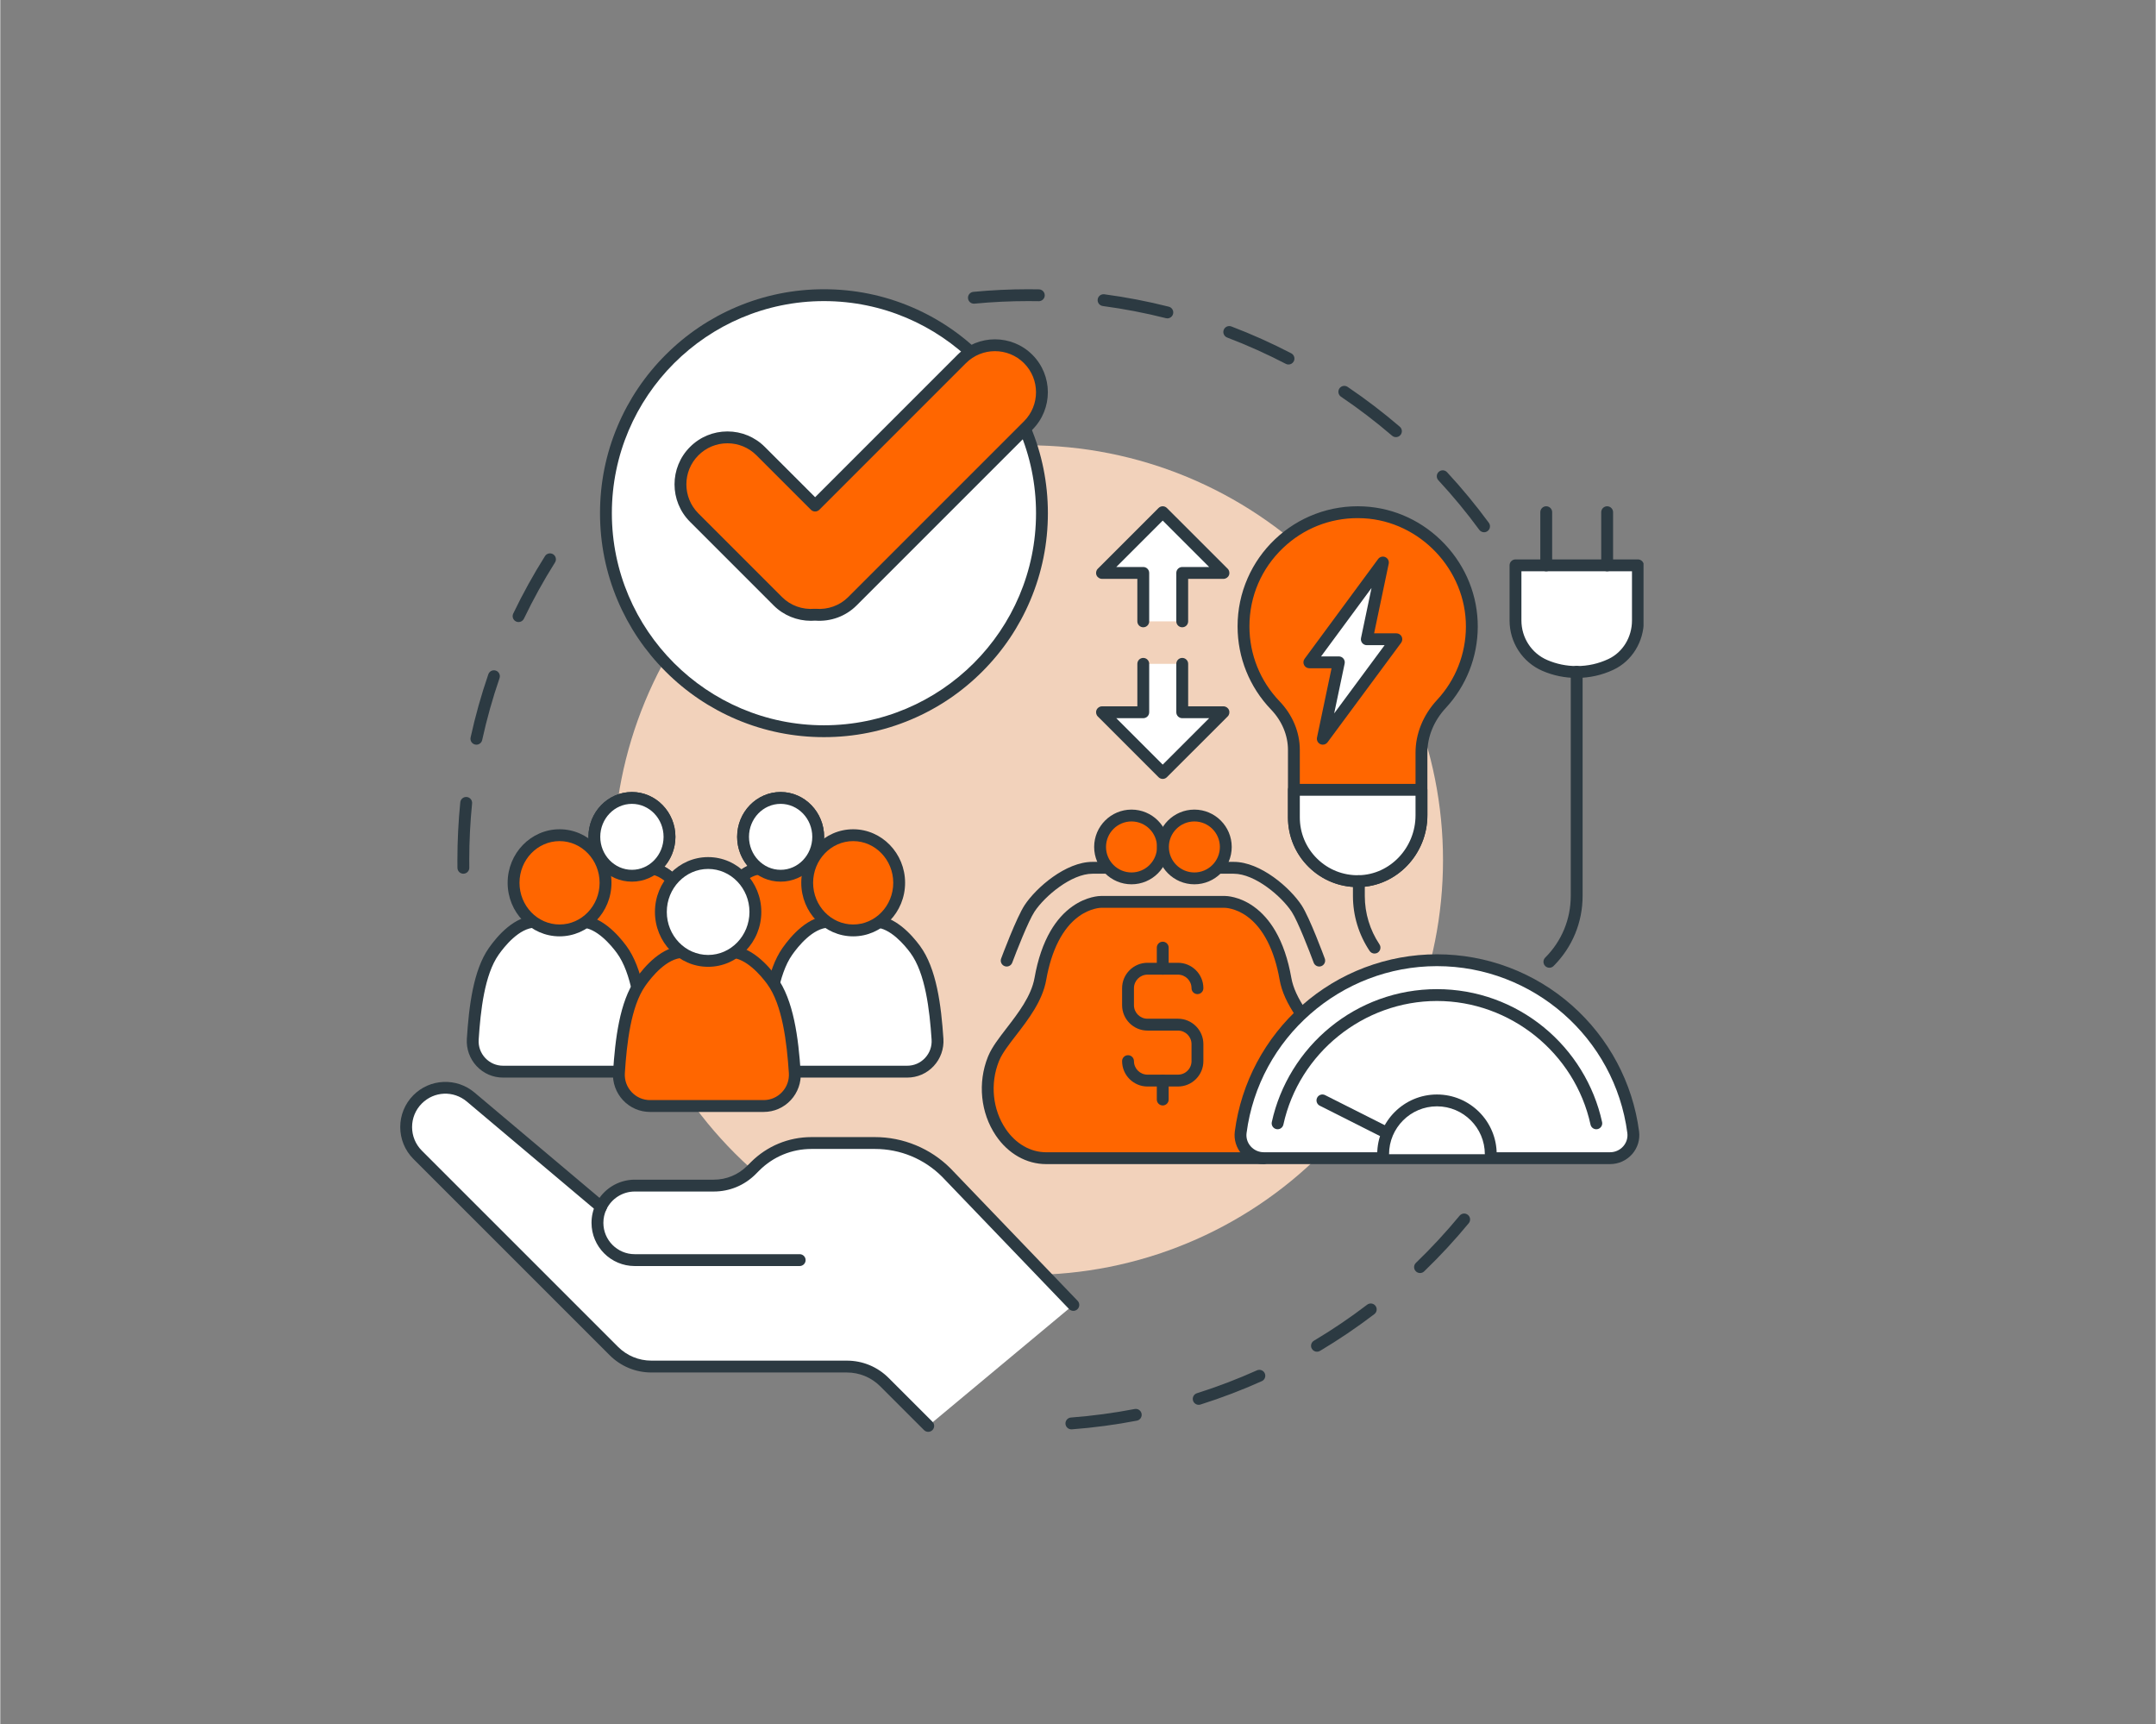 <?xml version="1.0" encoding="UTF-8"?> <svg xmlns="http://www.w3.org/2000/svg" xmlns:xlink="http://www.w3.org/1999/xlink" width="944" zoomAndPan="magnify" viewBox="0 0 708.75 567" height="755" preserveAspectRatio="xMidYMid meet" version="1.0"><rect x="0" y="0" width="708.75" height="567" fill="#808080" stroke="none"/><defs><clipPath id="7e4b6f4158"><path d="M 318 95.113 L 490 95.113 L 490 176 L 318 176 Z M 318 95.113 " clip-rule="nonzero"></path></clipPath><clipPath id="ed4af6e981"><path d="M 131 355 L 355 355 L 355 470.953 L 131 470.953 Z M 131 355 " clip-rule="nonzero"></path></clipPath><clipPath id="486fbd21a7"><path d="M 197 95.113 L 345 95.113 L 345 243 L 197 243 Z M 197 95.113 " clip-rule="nonzero"></path></clipPath><clipPath id="a7796cd982"><path d="M 496 183 L 540.332 183 L 540.332 223 L 496 223 Z M 496 183 " clip-rule="nonzero"></path></clipPath></defs><path fill="#2c3a42" d="M 152.273 287.289 C 151.211 287.289 150.34 286.434 150.324 285.363 C 150.316 284.52 150.309 283.66 150.309 282.812 C 150.309 276.473 150.629 270.074 151.258 263.805 C 151.367 262.734 152.32 261.949 153.395 262.059 C 154.465 262.168 155.246 263.121 155.137 264.195 C 154.52 270.336 154.207 276.602 154.207 282.812 C 154.207 283.645 154.211 284.484 154.223 285.312 C 154.238 286.387 153.375 287.273 152.301 287.285 C 152.293 287.285 152.281 287.289 152.273 287.289 Z M 156.555 244.859 C 156.418 244.859 156.277 244.844 156.137 244.812 C 155.086 244.582 154.422 243.543 154.648 242.492 C 156.184 235.484 158.145 228.496 160.477 221.715 C 160.828 220.695 161.938 220.156 162.953 220.504 C 163.973 220.855 164.512 221.965 164.164 222.984 C 161.879 229.621 159.961 236.465 158.457 243.328 C 158.258 244.238 157.453 244.859 156.555 244.859 Z M 170.422 204.539 C 170.141 204.539 169.855 204.48 169.582 204.348 C 168.613 203.883 168.203 202.719 168.668 201.75 C 171.766 195.289 175.277 188.934 179.105 182.859 C 179.68 181.949 180.883 181.68 181.793 182.25 C 182.703 182.824 182.977 184.027 182.402 184.941 C 178.652 190.887 175.215 197.109 172.184 203.434 C 171.848 204.133 171.148 204.539 170.422 204.539 Z M 170.422 204.539 " fill-opacity="1" fill-rule="nonzero"></path><path fill="#2c3a42" d="M 352.199 469.984 C 351.191 469.984 350.336 469.207 350.258 468.184 C 350.18 467.109 350.984 466.172 352.055 466.094 C 359.07 465.562 366.117 464.621 373 463.297 C 374.059 463.094 375.078 463.785 375.281 464.84 C 375.484 465.898 374.793 466.918 373.734 467.125 C 366.711 468.477 359.516 469.438 352.348 469.98 C 352.301 469.984 352.25 469.984 352.199 469.984 Z M 394.062 461.914 C 393.234 461.914 392.465 461.383 392.203 460.551 C 391.879 459.527 392.449 458.43 393.477 458.105 C 400.168 455.992 406.809 453.461 413.215 450.582 C 414.195 450.145 415.352 450.582 415.789 451.562 C 416.23 452.547 415.793 453.699 414.812 454.141 C 408.266 457.078 401.484 459.664 394.648 461.824 C 394.453 461.883 394.258 461.914 394.062 461.914 Z M 432.957 444.457 C 432.293 444.457 431.645 444.117 431.281 443.504 C 430.73 442.582 431.031 441.387 431.957 440.836 C 437.984 437.242 443.871 433.262 449.457 428.996 C 450.312 428.344 451.535 428.508 452.188 429.363 C 452.844 430.219 452.68 431.441 451.824 432.094 C 446.117 436.449 440.105 440.516 433.953 444.184 C 433.641 444.367 433.297 444.457 432.957 444.457 Z M 466.844 418.586 C 466.332 418.586 465.82 418.387 465.438 417.988 C 464.691 417.215 464.715 415.98 465.492 415.234 C 470.551 410.363 475.383 405.145 479.852 399.73 C 480.535 398.902 481.766 398.785 482.594 399.469 C 483.426 400.152 483.543 401.383 482.855 402.211 C 478.293 407.742 473.359 413.066 468.195 418.043 C 467.816 418.406 467.328 418.586 466.844 418.586 Z M 466.844 418.586 " fill-opacity="1" fill-rule="nonzero"></path><g clip-path="url(#7e4b6f4158)"><path fill="#2c3a42" d="M 487.898 175.008 C 487.297 175.008 486.707 174.73 486.324 174.211 C 482.172 168.551 477.648 163.07 472.871 157.918 C 472.141 157.129 472.188 155.895 472.977 155.164 C 473.766 154.43 475 154.477 475.73 155.266 C 480.605 160.531 485.227 166.129 489.469 171.906 C 490.105 172.773 489.918 173.992 489.047 174.629 C 488.699 174.887 488.297 175.008 487.898 175.008 Z M 458.914 143.73 C 458.465 143.73 458.016 143.578 457.648 143.262 C 452.316 138.688 446.664 134.375 440.852 130.441 C 439.961 129.84 439.727 128.629 440.328 127.734 C 440.93 126.844 442.145 126.609 443.035 127.215 C 448.969 131.227 454.742 135.633 460.188 140.305 C 461.004 141.004 461.098 142.234 460.395 143.051 C 460.012 143.5 459.465 143.73 458.914 143.73 Z M 423.594 119.852 C 423.289 119.852 422.984 119.781 422.695 119.629 C 416.461 116.391 409.977 113.48 403.418 110.98 C 402.414 110.598 401.91 109.473 402.293 108.469 C 402.676 107.461 403.801 106.957 404.809 107.34 C 411.504 109.891 418.129 112.863 424.496 116.172 C 425.449 116.668 425.82 117.848 425.324 118.801 C 424.977 119.469 424.297 119.852 423.594 119.852 Z M 383.754 104.68 C 383.594 104.68 383.434 104.66 383.273 104.617 C 376.473 102.895 369.492 101.555 362.523 100.625 C 361.457 100.48 360.707 99.504 360.848 98.434 C 360.992 97.367 361.973 96.617 363.039 96.762 C 370.156 97.711 377.285 99.082 384.23 100.84 C 385.273 101.105 385.902 102.164 385.641 103.207 C 385.418 104.09 384.625 104.68 383.754 104.68 Z M 320.148 99.852 C 319.156 99.852 318.305 99.098 318.211 98.09 C 318.109 97.016 318.895 96.066 319.965 95.965 C 325.922 95.395 331.996 95.105 338.016 95.105 C 339.18 95.105 340.359 95.117 341.523 95.141 C 342.602 95.16 343.457 96.047 343.438 97.125 C 343.418 98.188 342.551 99.035 341.488 99.035 C 341.477 99.035 341.465 99.035 341.453 99.035 C 340.312 99.016 339.156 99.004 338.016 99.004 C 332.117 99.004 326.172 99.285 320.336 99.844 C 320.273 99.852 320.211 99.852 320.148 99.852 Z M 320.148 99.852 " fill-opacity="1" fill-rule="nonzero"></path></g><path fill="#f2d2bb" d="M 474.398 282.812 C 474.398 285.047 474.344 287.277 474.234 289.504 C 474.125 291.734 473.961 293.961 473.742 296.18 C 473.523 298.402 473.25 300.617 472.922 302.824 C 472.598 305.031 472.215 307.23 471.777 309.422 C 471.344 311.609 470.855 313.785 470.312 315.953 C 469.77 318.117 469.176 320.27 468.527 322.402 C 467.879 324.539 467.18 326.66 466.426 328.762 C 465.676 330.863 464.871 332.941 464.02 335.004 C 463.164 337.066 462.258 339.109 461.305 341.125 C 460.352 343.145 459.348 345.137 458.297 347.105 C 457.242 349.074 456.145 351.016 454.996 352.93 C 453.848 354.844 452.656 356.73 451.414 358.586 C 450.176 360.441 448.891 362.266 447.559 364.059 C 446.23 365.852 444.859 367.609 443.441 369.336 C 442.027 371.059 440.566 372.75 439.07 374.402 C 437.57 376.059 436.031 377.672 434.453 379.254 C 432.875 380.832 431.258 382.367 429.605 383.867 C 427.953 385.367 426.262 386.824 424.535 388.242 C 422.812 389.656 421.051 391.027 419.258 392.359 C 417.465 393.688 415.641 394.973 413.785 396.215 C 411.93 397.453 410.047 398.648 408.129 399.793 C 406.215 400.941 404.273 402.043 402.305 403.094 C 400.336 404.145 398.344 405.148 396.328 406.105 C 394.309 407.059 392.27 407.961 390.207 408.816 C 388.145 409.672 386.062 410.473 383.961 411.227 C 381.859 411.977 379.742 412.68 377.605 413.324 C 375.469 413.973 373.32 414.57 371.152 415.109 C 368.988 415.652 366.812 416.141 364.621 416.578 C 362.434 417.012 360.234 417.395 358.027 417.723 C 355.816 418.051 353.605 418.324 351.383 418.543 C 349.16 418.762 346.938 418.926 344.707 419.035 C 342.477 419.145 340.246 419.199 338.016 419.199 C 335.781 419.199 333.551 419.145 331.32 419.035 C 329.094 418.926 326.867 418.762 324.645 418.543 C 322.426 418.324 320.211 418.051 318.004 417.723 C 315.793 417.395 313.598 417.012 311.406 416.578 C 309.219 416.141 307.039 415.652 304.875 415.109 C 302.711 414.57 300.559 413.973 298.422 413.324 C 296.289 412.68 294.168 411.977 292.066 411.227 C 289.965 410.473 287.883 409.672 285.82 408.816 C 283.758 407.961 281.719 407.059 279.703 406.105 C 277.684 405.148 275.691 404.145 273.723 403.094 C 271.754 402.043 269.812 400.941 267.898 399.793 C 265.984 398.648 264.098 397.453 262.242 396.215 C 260.387 394.973 258.562 393.688 256.77 392.359 C 254.977 391.027 253.219 389.656 251.492 388.242 C 249.766 386.824 248.078 385.367 246.422 383.867 C 244.77 382.367 243.152 380.832 241.574 379.254 C 239.996 377.672 238.457 376.059 236.961 374.402 C 235.461 372.75 234.004 371.059 232.586 369.336 C 231.172 367.609 229.797 365.852 228.469 364.059 C 227.141 362.266 225.855 360.441 224.613 358.586 C 223.375 356.73 222.18 354.844 221.031 352.93 C 219.887 351.016 218.785 349.074 217.734 347.105 C 216.68 345.137 215.676 343.145 214.723 341.125 C 213.77 339.109 212.863 337.066 212.012 335.004 C 211.156 332.941 210.352 330.863 209.602 328.762 C 208.848 326.66 208.148 324.539 207.5 322.402 C 206.852 320.27 206.258 318.117 205.715 315.953 C 205.172 313.785 204.684 311.609 204.25 309.422 C 203.812 307.23 203.434 305.031 203.105 302.824 C 202.777 300.617 202.504 298.402 202.285 296.18 C 202.066 293.961 201.902 291.734 201.793 289.504 C 201.684 287.277 201.629 285.047 201.629 282.812 C 201.629 280.582 201.684 278.352 201.793 276.121 C 201.902 273.891 202.066 271.668 202.285 269.445 C 202.504 267.223 202.777 265.008 203.105 262.801 C 203.434 260.594 203.812 258.395 204.25 256.207 C 204.684 254.016 205.172 251.84 205.715 249.676 C 206.258 247.508 206.852 245.359 207.5 243.223 C 208.148 241.086 208.848 238.969 209.602 236.867 C 210.352 234.766 211.156 232.684 212.012 230.621 C 212.863 228.559 213.77 226.52 214.723 224.5 C 215.676 222.484 216.68 220.488 217.734 218.52 C 218.785 216.551 219.887 214.609 221.031 212.695 C 222.18 210.781 223.375 208.898 224.613 207.043 C 225.855 205.184 227.141 203.359 228.469 201.566 C 229.797 199.773 231.172 198.016 232.586 196.289 C 234.004 194.566 235.461 192.875 236.961 191.223 C 238.457 189.566 239.996 187.953 241.574 186.375 C 243.152 184.797 244.77 183.258 246.422 181.758 C 248.078 180.258 249.766 178.801 251.492 177.387 C 253.219 175.969 254.977 174.598 256.77 173.266 C 258.562 171.938 260.387 170.652 262.242 169.414 C 264.098 168.172 265.984 166.98 267.898 165.832 C 269.812 164.684 271.754 163.582 273.723 162.531 C 275.691 161.48 277.684 160.477 279.703 159.523 C 281.719 158.566 283.758 157.664 285.82 156.809 C 287.883 155.953 289.965 155.152 292.066 154.398 C 294.168 153.648 296.289 152.949 298.422 152.301 C 300.559 151.652 302.711 151.059 304.875 150.516 C 307.039 149.973 309.219 149.484 311.406 149.047 C 313.598 148.613 315.793 148.23 318.004 147.902 C 320.211 147.574 322.426 147.305 324.645 147.086 C 326.867 146.867 329.094 146.699 331.32 146.59 C 333.551 146.48 335.781 146.426 338.016 146.426 C 340.246 146.426 342.477 146.48 344.707 146.59 C 346.938 146.699 349.16 146.867 351.383 147.086 C 353.605 147.305 355.816 147.574 358.027 147.902 C 360.234 148.23 362.434 148.613 364.621 149.047 C 366.812 149.484 368.988 149.973 371.152 150.516 C 373.32 151.059 375.469 151.652 377.605 152.301 C 379.742 152.949 381.859 153.648 383.961 154.398 C 386.062 155.152 388.145 155.953 390.207 156.809 C 392.27 157.664 394.309 158.566 396.328 159.523 C 398.344 160.477 400.336 161.48 402.305 162.531 C 404.273 163.582 406.215 164.684 408.129 165.832 C 410.047 166.98 411.93 168.172 413.785 169.414 C 415.641 170.652 417.465 171.938 419.258 173.266 C 421.051 174.598 422.812 175.969 424.535 177.387 C 426.262 178.801 427.953 180.258 429.605 181.758 C 431.258 183.258 432.875 184.797 434.453 186.375 C 436.031 187.953 437.57 189.566 439.07 191.223 C 440.566 192.875 442.027 194.566 443.441 196.289 C 444.859 198.016 446.23 199.773 447.559 201.566 C 448.891 203.359 450.176 205.184 451.414 207.043 C 452.656 208.898 453.848 210.781 454.996 212.695 C 456.145 214.609 457.242 216.551 458.297 218.52 C 459.348 220.488 460.352 222.484 461.305 224.5 C 462.258 226.52 463.164 228.559 464.02 230.621 C 464.871 232.684 465.676 234.766 466.426 236.867 C 467.18 238.969 467.879 241.086 468.527 243.223 C 469.176 245.359 469.77 247.508 470.312 249.676 C 470.855 251.84 471.344 254.016 471.777 256.207 C 472.215 258.395 472.598 260.594 472.922 262.801 C 473.25 265.008 473.523 267.223 473.742 269.445 C 473.961 271.668 474.125 273.891 474.234 276.121 C 474.344 278.352 474.398 280.582 474.398 282.812 Z M 474.398 282.812 " fill-opacity="1" fill-rule="nonzero"></path><path fill="#ffffff" d="M 352.848 429.074 L 311.098 385.574 C 304.859 379.34 296.402 375.836 287.586 375.836 L 266.73 375.836 C 259.77 375.836 253.094 378.602 248.168 383.523 L 246.984 384.711 C 243.703 387.992 239.25 389.836 234.609 389.836 L 208.609 389.836 C 203.723 389.836 199.504 392.695 197.539 396.832 L 154.668 360.719 C 149.547 356.402 141.969 356.727 137.234 361.461 C 132.195 366.5 132.195 374.672 137.234 379.711 L 201.734 444.211 C 205.016 447.492 209.465 449.336 214.109 449.336 L 278.359 449.336 C 283 449.336 287.453 451.18 290.734 454.461 L 305.125 468.852 Z M 352.848 429.074 " fill-opacity="1" fill-rule="nonzero"></path><g clip-path="url(#ed4af6e981)"><path fill="#2c3a42" d="M 305.125 470.801 C 304.625 470.801 304.129 470.609 303.746 470.23 L 289.355 455.84 C 286.418 452.902 282.512 451.285 278.359 451.285 L 214.105 451.285 C 208.914 451.285 204.027 449.262 200.355 445.586 L 135.855 381.086 C 130.066 375.297 130.066 365.875 135.855 360.086 C 138.492 357.449 141.996 355.906 145.723 355.75 C 149.449 355.59 153.074 356.824 155.926 359.227 L 197.035 393.863 C 199.672 390.168 203.992 387.887 208.609 387.887 L 234.609 387.887 C 238.762 387.887 242.668 386.27 245.605 383.332 L 246.793 382.145 C 252.117 376.82 259.199 373.887 266.73 373.887 L 287.586 373.887 C 292.23 373.887 296.762 374.789 301.055 376.566 C 305.348 378.344 309.188 380.91 312.473 384.195 C 312.484 384.207 312.492 384.215 312.504 384.227 L 354.254 427.727 C 354.996 428.504 354.973 429.734 354.195 430.48 C 353.418 431.227 352.188 431.199 351.441 430.426 L 309.703 386.938 C 303.793 381.035 295.938 377.785 287.586 377.785 L 266.73 377.785 C 260.238 377.785 254.137 380.312 249.547 384.902 L 248.363 386.09 C 244.688 389.762 239.805 391.785 234.609 391.785 L 208.609 391.785 C 204.652 391.785 201 394.094 199.297 397.668 C 199.039 398.215 198.543 398.609 197.953 398.738 C 197.363 398.867 196.746 398.711 196.281 398.324 L 153.414 362.207 C 149.027 358.516 142.664 358.785 138.609 362.84 C 134.34 367.109 134.34 374.059 138.609 378.332 L 203.109 442.832 C 206.047 445.77 209.953 447.387 214.105 447.387 L 278.359 447.387 C 283.555 447.387 288.438 449.41 292.109 453.082 L 306.504 467.473 C 307.266 468.234 307.266 469.469 306.504 470.23 C 306.121 470.609 305.625 470.801 305.125 470.801 Z M 305.125 470.801 " fill-opacity="1" fill-rule="nonzero"></path></g><path fill="#2c3a42" d="M 262.859 416.285 L 208.609 416.285 C 200.777 416.285 194.41 409.914 194.41 402.086 C 194.41 399.957 194.871 397.906 195.777 395.996 C 196.238 395.023 197.402 394.609 198.375 395.074 C 199.348 395.535 199.762 396.699 199.297 397.672 C 198.641 399.055 198.309 400.539 198.309 402.086 C 198.309 407.766 202.93 412.387 208.609 412.387 L 262.859 412.387 C 263.934 412.387 264.809 413.258 264.809 414.336 C 264.805 415.41 263.934 416.285 262.859 416.285 Z M 262.859 416.285 " fill-opacity="1" fill-rule="nonzero"></path><path fill="#ffffff" d="M 233.273 317.188 C 233.875 307.938 235.109 298.98 238.914 293.566 C 241.418 290.004 245.336 285.988 249.535 285.652 C 246.336 283.34 244.238 279.504 244.238 275.16 C 244.238 268.094 249.77 262.367 256.594 262.367 C 263.418 262.367 268.949 268.094 268.949 275.16 C 268.949 279.535 266.824 283.395 263.586 285.699 C 267.363 286.332 270.91 289.875 273.246 293.035 C 277.273 298.492 278.605 307.652 279.246 317.156 C 279.566 321.879 275.836 325.898 271.102 325.898 L 241.422 325.898 C 236.699 325.898 232.969 321.902 233.273 317.188 Z M 233.273 317.188 " fill-opacity="1" fill-rule="nonzero"></path><path fill="#2c3a42" d="M 241.422 327.848 C 238.598 327.848 235.98 326.711 234.047 324.652 C 232.141 322.613 231.148 319.848 231.328 317.062 C 231.898 308.293 233.055 298.512 237.32 292.445 C 238.977 290.094 241.961 286.484 245.715 284.723 C 243.531 282.082 242.289 278.699 242.289 275.16 C 242.289 267.031 248.703 260.418 256.594 260.418 C 264.48 260.418 270.898 267.031 270.898 275.16 C 270.898 278.805 269.582 282.281 267.277 284.949 C 270.625 286.707 273.312 289.848 274.812 291.879 C 279.352 298.031 280.586 308.043 281.191 317.023 C 281.379 319.82 280.395 322.598 278.48 324.641 C 276.551 326.707 273.93 327.844 271.102 327.844 Z M 235.219 317.312 C 235.105 319.055 235.699 320.715 236.891 321.984 C 238.078 323.254 239.688 323.949 241.422 323.949 L 271.102 323.949 C 272.84 323.949 274.449 323.25 275.637 321.98 C 276.828 320.703 277.422 319.035 277.305 317.289 C 276.77 309.359 275.645 299.566 271.676 294.195 C 268.914 290.449 265.848 288.055 263.266 287.621 C 262.488 287.492 261.863 286.906 261.688 286.137 C 261.512 285.371 261.812 284.57 262.457 284.113 C 265.301 282.086 267 278.738 267 275.16 C 267 269.18 262.332 264.316 256.594 264.316 C 250.855 264.316 246.184 269.18 246.184 275.16 C 246.184 278.707 247.863 282.039 250.676 284.07 C 251.34 284.551 251.633 285.391 251.414 286.176 C 251.191 286.961 250.508 287.527 249.691 287.594 C 246.91 287.816 243.477 290.469 240.508 294.688 C 236.777 299.996 235.723 309.566 235.219 317.312 Z M 235.219 317.312 " fill-opacity="1" fill-rule="nonzero"></path><path fill="#ff6600" d="M 249.512 285.645 C 245.32 285.992 241.414 290.012 238.914 293.566 C 235.109 298.98 233.875 307.938 233.273 317.188 C 232.969 321.902 236.699 325.898 241.422 325.898 L 271.102 325.898 C 275.836 325.898 279.566 321.879 279.246 317.156 C 278.605 307.652 277.273 298.492 273.246 293.035 C 270.938 289.914 267.449 286.406 263.723 285.715 Z M 249.512 285.645 " fill-opacity="1" fill-rule="nonzero"></path><path fill="#2c3a42" d="M 241.422 327.848 C 238.598 327.848 235.98 326.711 234.047 324.652 C 232.141 322.613 231.148 319.848 231.328 317.062 C 231.898 308.293 233.055 298.512 237.32 292.445 C 239.48 289.375 243.914 284.156 249.348 283.699 C 250.422 283.613 251.363 284.406 251.453 285.48 C 251.543 286.551 250.746 287.496 249.676 287.586 C 245.676 287.918 241.934 292.664 240.508 294.688 C 236.777 299.996 235.723 309.566 235.219 317.312 C 235.105 319.055 235.699 320.715 236.891 321.984 C 238.078 323.254 239.688 323.949 241.422 323.949 L 271.102 323.949 C 272.84 323.949 274.449 323.25 275.633 321.98 C 276.828 320.703 277.422 319.035 277.305 317.289 C 276.77 309.359 275.645 299.566 271.676 294.195 C 268.949 290.496 265.918 288.105 263.367 287.629 C 262.309 287.434 261.609 286.414 261.805 285.359 C 262.004 284.301 263.023 283.602 264.078 283.797 C 268.887 284.691 272.867 289.246 274.812 291.879 C 279.352 298.031 280.586 308.043 281.191 317.023 C 281.383 319.82 280.395 322.598 278.48 324.641 C 276.551 326.707 273.93 327.844 271.102 327.844 Z M 241.422 327.848 " fill-opacity="1" fill-rule="nonzero"></path><path fill="#ffffff" d="M 268.949 275.16 C 268.949 276 268.871 276.832 268.711 277.652 C 268.555 278.477 268.32 279.277 268.008 280.055 C 267.699 280.828 267.316 281.566 266.867 282.266 C 266.414 282.965 265.902 283.609 265.328 284.203 C 264.754 284.797 264.133 285.328 263.457 285.797 C 262.781 286.262 262.07 286.656 261.32 286.977 C 260.57 287.297 259.797 287.543 259.004 287.703 C 258.207 287.867 257.402 287.949 256.594 287.949 C 255.781 287.949 254.977 287.867 254.184 287.703 C 253.387 287.543 252.613 287.297 251.863 286.977 C 251.113 286.656 250.402 286.262 249.727 285.797 C 249.055 285.328 248.43 284.797 247.855 284.203 C 247.281 283.609 246.77 282.965 246.32 282.266 C 245.867 281.566 245.488 280.828 245.176 280.055 C 244.867 279.277 244.633 278.477 244.473 277.652 C 244.316 276.832 244.238 276 244.238 275.16 C 244.238 274.32 244.316 273.488 244.473 272.664 C 244.633 271.84 244.867 271.039 245.176 270.262 C 245.488 269.488 245.867 268.75 246.32 268.051 C 246.77 267.352 247.281 266.707 247.855 266.113 C 248.43 265.52 249.055 264.988 249.727 264.523 C 250.402 264.055 251.113 263.66 251.863 263.34 C 252.613 263.02 253.387 262.777 254.184 262.613 C 254.977 262.449 255.781 262.367 256.594 262.367 C 257.402 262.367 258.207 262.449 259.004 262.613 C 259.797 262.777 260.57 263.02 261.32 263.34 C 262.07 263.66 262.781 264.055 263.457 264.523 C 264.133 264.988 264.754 265.52 265.328 266.113 C 265.902 266.707 266.414 267.352 266.867 268.051 C 267.316 268.75 267.699 269.488 268.008 270.262 C 268.32 271.039 268.555 271.84 268.711 272.664 C 268.871 273.488 268.949 274.32 268.949 275.16 Z M 268.949 275.16 " fill-opacity="1" fill-rule="nonzero"></path><path fill="#2c3a42" d="M 256.594 289.898 C 248.707 289.898 242.289 283.285 242.289 275.16 C 242.289 267.031 248.703 260.418 256.594 260.418 C 264.48 260.418 270.898 267.031 270.898 275.16 C 270.898 283.285 264.48 289.898 256.594 289.898 Z M 256.594 264.316 C 250.855 264.316 246.188 269.18 246.188 275.16 C 246.188 281.137 250.855 286.004 256.594 286.004 C 262.332 286.004 267 281.137 267 275.16 C 267 269.18 262.332 264.316 256.594 264.316 Z M 256.594 264.316 " fill-opacity="1" fill-rule="nonzero"></path><path fill="#ffffff" d="M 184.375 317.188 C 184.977 307.938 186.207 298.98 190.016 293.566 C 192.52 290.004 196.438 285.988 200.637 285.652 C 197.438 283.34 195.336 279.504 195.336 275.16 C 195.336 268.094 200.871 262.367 207.695 262.367 C 214.52 262.367 220.051 268.094 220.051 275.16 C 220.051 279.535 217.926 283.395 214.688 285.699 C 218.465 286.332 222.012 289.875 224.348 293.035 C 228.375 298.492 229.707 307.652 230.348 317.156 C 230.668 321.879 226.938 325.898 222.203 325.898 L 192.523 325.898 C 187.801 325.898 184.07 321.902 184.375 317.188 Z M 184.375 317.188 " fill-opacity="1" fill-rule="nonzero"></path><path fill="#2c3a42" d="M 192.523 327.848 C 189.699 327.848 187.082 326.711 185.148 324.652 C 183.242 322.613 182.25 319.848 182.43 317.062 C 183 308.293 184.156 298.512 188.422 292.445 C 190.078 290.094 193.062 286.484 196.816 284.723 C 194.633 282.082 193.391 278.699 193.391 275.16 C 193.391 267.031 199.805 260.418 207.695 260.418 C 215.582 260.418 222 267.031 222 275.16 C 222 278.805 220.684 282.281 218.383 284.949 C 221.727 286.707 224.414 289.848 225.914 291.879 C 230.453 298.031 231.688 308.043 232.293 317.023 C 232.48 319.82 231.496 322.598 229.582 324.641 C 227.652 326.707 225.031 327.844 222.203 327.844 Z M 186.32 317.312 C 186.207 319.055 186.801 320.715 187.992 321.984 C 189.18 323.254 190.789 323.949 192.523 323.949 L 222.203 323.949 C 223.941 323.949 225.551 323.25 226.734 321.98 C 227.93 320.703 228.523 319.035 228.406 317.289 C 227.871 309.359 226.746 299.566 222.777 294.195 C 220.016 290.449 216.949 288.055 214.367 287.621 C 213.59 287.492 212.965 286.906 212.789 286.137 C 212.613 285.371 212.914 284.57 213.559 284.113 C 216.402 282.086 218.102 278.738 218.102 275.16 C 218.102 269.18 213.434 264.316 207.695 264.316 C 201.957 264.316 197.285 269.18 197.285 275.16 C 197.285 278.707 198.965 282.039 201.777 284.07 C 202.441 284.551 202.734 285.391 202.516 286.176 C 202.293 286.961 201.605 287.527 200.793 287.594 C 198.008 287.816 194.578 290.469 191.609 294.688 C 187.879 299.996 186.824 309.566 186.32 317.312 Z M 186.32 317.312 " fill-opacity="1" fill-rule="nonzero"></path><path fill="#ff6600" d="M 200.613 285.645 C 196.422 285.992 192.516 290.012 190.016 293.566 C 186.207 298.98 184.977 307.938 184.375 317.188 C 184.07 321.902 187.801 325.898 192.523 325.898 L 222.203 325.898 C 226.938 325.898 230.668 321.879 230.348 317.156 C 229.707 307.652 228.375 298.492 224.348 293.035 C 222.039 289.914 218.551 286.406 214.824 285.715 Z M 200.613 285.645 " fill-opacity="1" fill-rule="nonzero"></path><path fill="#2c3a42" d="M 192.523 327.848 C 189.699 327.848 187.082 326.711 185.148 324.652 C 183.242 322.613 182.25 319.848 182.43 317.062 C 183 308.293 184.156 298.512 188.422 292.445 C 190.582 289.375 195.016 284.156 200.449 283.699 C 201.523 283.613 202.465 284.406 202.555 285.48 C 202.645 286.551 201.848 287.496 200.773 287.586 C 196.777 287.918 193.035 292.664 191.609 294.688 C 187.879 299.996 186.824 309.566 186.32 317.312 C 186.207 319.055 186.801 320.715 187.992 321.984 C 189.18 323.254 190.789 323.949 192.523 323.949 L 222.203 323.949 C 223.941 323.949 225.551 323.25 226.734 321.98 C 227.93 320.703 228.523 319.035 228.406 317.289 C 227.867 309.359 226.746 299.566 222.777 294.195 C 220.047 290.496 217.02 288.105 214.469 287.629 C 213.41 287.434 212.711 286.414 212.906 285.359 C 213.105 284.301 214.121 283.602 215.18 283.797 C 219.988 284.691 223.969 289.246 225.914 291.879 C 230.453 298.031 231.688 308.043 232.293 317.023 C 232.48 319.82 231.496 322.598 229.582 324.641 C 227.652 326.707 225.031 327.844 222.203 327.844 Z M 192.523 327.848 " fill-opacity="1" fill-rule="nonzero"></path><path fill="#ffffff" d="M 220.051 275.16 C 220.051 276 219.969 276.832 219.812 277.652 C 219.652 278.477 219.418 279.277 219.109 280.055 C 218.797 280.828 218.418 281.566 217.969 282.266 C 217.516 282.965 217.004 283.609 216.43 284.203 C 215.855 284.797 215.234 285.328 214.559 285.797 C 213.883 286.262 213.172 286.656 212.422 286.977 C 211.672 287.297 210.898 287.543 210.105 287.703 C 209.309 287.867 208.504 287.949 207.695 287.949 C 206.883 287.949 206.078 287.867 205.285 287.703 C 204.488 287.543 203.715 287.297 202.965 286.977 C 202.215 286.656 201.504 286.262 200.828 285.797 C 200.156 285.328 199.531 284.797 198.957 284.203 C 198.383 283.609 197.871 282.965 197.422 282.266 C 196.969 281.566 196.59 280.828 196.277 280.055 C 195.969 279.277 195.734 278.477 195.574 277.652 C 195.418 276.832 195.336 276 195.336 275.16 C 195.336 274.32 195.418 273.488 195.574 272.664 C 195.734 271.84 195.969 271.039 196.277 270.262 C 196.59 269.488 196.969 268.75 197.422 268.051 C 197.871 267.352 198.383 266.707 198.957 266.113 C 199.531 265.52 200.156 264.988 200.828 264.523 C 201.504 264.055 202.215 263.66 202.965 263.34 C 203.715 263.02 204.488 262.777 205.285 262.613 C 206.078 262.449 206.883 262.367 207.695 262.367 C 208.504 262.367 209.309 262.449 210.105 262.613 C 210.898 262.777 211.672 263.02 212.422 263.34 C 213.172 263.66 213.883 264.055 214.559 264.523 C 215.234 264.988 215.855 265.52 216.43 266.113 C 217.004 266.707 217.516 267.352 217.969 268.051 C 218.418 268.75 218.797 269.488 219.109 270.262 C 219.418 271.039 219.652 271.84 219.812 272.664 C 219.969 273.488 220.051 274.32 220.051 275.16 Z M 220.051 275.16 " fill-opacity="1" fill-rule="nonzero"></path><path fill="#2c3a42" d="M 207.695 289.898 C 199.805 289.898 193.391 283.285 193.391 275.16 C 193.391 267.031 199.805 260.418 207.695 260.418 C 215.582 260.418 222 267.031 222 275.16 C 222 283.285 215.582 289.898 207.695 289.898 Z M 207.695 264.316 C 201.957 264.316 197.285 269.18 197.285 275.16 C 197.285 281.137 201.957 286.004 207.695 286.004 C 213.434 286.004 218.102 281.137 218.102 275.16 C 218.102 269.18 213.434 264.316 207.695 264.316 Z M 207.695 264.316 " fill-opacity="1" fill-rule="nonzero"></path><path fill="#ffffff" d="M 298.207 352.371 C 304.004 352.371 308.566 347.453 308.176 341.672 C 307.391 330.039 305.762 318.832 300.832 312.156 C 297.68 307.887 292.719 303.031 287.57 303.043 C 283.344 303.051 278.312 303.066 272.496 303.074 C 267.102 303.082 262.016 308.254 258.816 312.805 C 254.156 319.43 252.648 330.391 251.914 341.711 C 251.539 347.48 256.105 352.371 261.887 352.371 Z M 298.207 352.371 " fill-opacity="1" fill-rule="nonzero"></path><path fill="#2c3a42" d="M 261.887 354.32 C 258.551 354.32 255.461 352.98 253.18 350.547 C 250.926 348.145 249.754 344.875 249.969 341.586 C 250.66 330.914 252.062 319.02 257.223 311.684 C 259.992 307.742 265.66 301.137 272.492 301.125 C 276.926 301.121 280.902 301.109 284.41 301.102 L 287.562 301.094 C 287.574 301.094 287.582 301.094 287.59 301.094 C 294.113 301.094 299.668 307.297 302.398 310.996 C 307.891 318.434 309.383 330.609 310.121 341.543 C 310.344 344.844 309.18 348.121 306.922 350.535 C 304.641 352.977 301.547 354.32 298.211 354.32 L 298.211 352.371 L 298.211 354.32 Z M 287.59 304.992 C 287.582 304.992 287.578 304.992 287.574 304.992 L 284.422 305 C 280.91 305.008 276.934 305.02 272.496 305.023 C 267.234 305.031 262.293 311.25 260.41 313.926 C 255.781 320.508 254.477 332.301 253.859 341.836 C 253.711 344.09 254.48 346.238 256.023 347.883 C 257.559 349.52 259.641 350.422 261.887 350.422 L 298.207 350.422 C 300.457 350.422 302.539 349.516 304.074 347.875 C 305.621 346.223 306.387 344.066 306.234 341.805 C 305.574 332.039 304.188 319.98 299.262 313.312 C 297.414 310.809 292.582 304.992 287.59 304.992 Z M 287.59 304.992 " fill-opacity="1" fill-rule="nonzero"></path><path fill="#ff6600" d="M 295.574 290.273 C 295.574 291.301 295.477 292.32 295.281 293.328 C 295.09 294.336 294.801 295.316 294.422 296.266 C 294.043 297.215 293.574 298.117 293.023 298.973 C 292.473 299.828 291.844 300.617 291.145 301.344 C 290.441 302.07 289.676 302.719 288.852 303.293 C 288.027 303.863 287.156 304.344 286.238 304.738 C 285.32 305.133 284.375 305.43 283.402 305.629 C 282.426 305.828 281.445 305.93 280.449 305.93 C 279.457 305.93 278.477 305.828 277.5 305.629 C 276.527 305.43 275.582 305.133 274.664 304.738 C 273.746 304.344 272.875 303.863 272.051 303.293 C 271.223 302.719 270.461 302.07 269.758 301.344 C 269.055 300.617 268.43 299.828 267.879 298.973 C 267.324 298.117 266.859 297.215 266.48 296.266 C 266.102 295.316 265.812 294.336 265.621 293.328 C 265.426 292.32 265.328 291.301 265.328 290.273 C 265.328 289.246 265.426 288.227 265.621 287.219 C 265.812 286.211 266.102 285.234 266.48 284.281 C 266.859 283.332 267.324 282.43 267.879 281.578 C 268.43 280.723 269.055 279.93 269.758 279.203 C 270.461 278.477 271.223 277.828 272.051 277.258 C 272.875 276.688 273.746 276.203 274.664 275.809 C 275.582 275.418 276.527 275.121 277.5 274.918 C 278.477 274.719 279.457 274.617 280.449 274.617 C 281.445 274.617 282.426 274.719 283.402 274.918 C 284.375 275.121 285.32 275.418 286.238 275.809 C 287.156 276.203 288.027 276.688 288.852 277.258 C 289.676 277.828 290.441 278.477 291.145 279.203 C 291.844 279.93 292.473 280.723 293.023 281.578 C 293.574 282.43 294.043 283.332 294.422 284.281 C 294.801 285.234 295.09 286.211 295.281 287.219 C 295.477 288.227 295.574 289.246 295.574 290.273 Z M 295.574 290.273 " fill-opacity="1" fill-rule="nonzero"></path><path fill="#2c3a42" d="M 280.449 307.879 C 271.039 307.879 263.379 299.98 263.379 290.273 C 263.379 280.566 271.039 272.668 280.449 272.668 C 289.863 272.668 297.52 280.566 297.52 290.273 C 297.52 299.98 289.863 307.879 280.449 307.879 Z M 280.449 276.566 C 273.188 276.566 267.277 282.715 267.277 290.273 C 267.277 297.832 273.188 303.98 280.449 303.98 C 287.715 303.98 293.625 297.832 293.625 290.273 C 293.625 282.715 287.715 276.566 280.449 276.566 Z M 280.449 276.566 " fill-opacity="1" fill-rule="nonzero"></path><path fill="#ffffff" d="M 201.656 352.371 C 207.449 352.371 212.016 347.453 211.625 341.672 C 210.84 330.039 209.207 318.832 204.277 312.156 C 201.125 307.887 196.168 303.031 191.016 303.043 C 186.793 303.051 181.762 303.066 175.941 303.074 C 170.547 303.082 165.465 308.254 162.262 312.805 C 157.605 319.43 156.094 330.391 155.359 341.711 C 154.984 347.48 159.551 352.371 165.332 352.371 Z M 201.656 352.371 " fill-opacity="1" fill-rule="nonzero"></path><path fill="#2c3a42" d="M 165.332 354.32 C 162 354.32 158.906 352.98 156.625 350.547 C 154.371 348.145 153.203 344.875 153.414 341.586 C 154.109 330.914 155.512 319.02 160.668 311.684 C 163.438 307.742 169.105 301.137 175.938 301.125 C 180.371 301.121 184.348 301.109 187.859 301.102 L 191.012 301.094 C 191.02 301.094 191.027 301.094 191.035 301.094 C 197.559 301.094 203.113 307.297 205.848 310.996 C 211.336 318.434 212.832 330.609 213.57 341.543 C 213.793 344.844 212.625 348.121 210.367 350.535 C 208.09 352.977 204.992 354.32 201.656 354.32 Z M 191.035 304.992 C 191.031 304.992 191.027 304.992 191.02 304.992 L 187.867 305 C 184.355 305.008 180.379 305.02 175.941 305.023 C 170.68 305.031 165.738 311.25 163.859 313.926 C 159.227 320.508 157.922 332.301 157.305 341.836 C 157.16 344.09 157.926 346.238 159.469 347.883 C 161.004 349.52 163.086 350.422 165.332 350.422 L 201.656 350.422 C 203.902 350.422 205.984 349.516 207.523 347.875 C 209.066 346.223 209.832 344.066 209.68 341.805 C 209.02 332.039 207.633 319.98 202.711 313.312 C 200.863 310.809 196.027 304.992 191.035 304.992 Z M 191.035 304.992 " fill-opacity="1" fill-rule="nonzero"></path><path fill="#ff6600" d="M 199.02 290.273 C 199.02 291.301 198.922 292.32 198.73 293.328 C 198.535 294.336 198.25 295.316 197.867 296.266 C 197.488 297.215 197.023 298.117 196.473 298.973 C 195.918 299.828 195.293 300.617 194.59 301.344 C 193.887 302.07 193.125 302.719 192.301 303.293 C 191.473 303.863 190.602 304.344 189.684 304.738 C 188.766 305.133 187.82 305.43 186.848 305.629 C 185.875 305.828 184.891 305.93 183.898 305.93 C 182.906 305.93 181.922 305.828 180.949 305.629 C 179.973 305.43 179.027 305.133 178.109 304.738 C 177.195 304.344 176.32 303.863 175.496 303.293 C 174.672 302.719 173.906 302.07 173.203 301.344 C 172.504 300.617 171.875 299.828 171.324 298.973 C 170.773 298.117 170.309 297.215 169.926 296.266 C 169.547 295.316 169.262 294.336 169.066 293.328 C 168.871 292.32 168.777 291.301 168.777 290.273 C 168.777 289.246 168.871 288.227 169.066 287.219 C 169.262 286.211 169.547 285.234 169.926 284.281 C 170.309 283.332 170.773 282.43 171.324 281.578 C 171.875 280.723 172.504 279.93 173.203 279.203 C 173.906 278.477 174.672 277.828 175.496 277.258 C 176.32 276.688 177.195 276.203 178.109 275.809 C 179.027 275.418 179.973 275.121 180.949 274.918 C 181.922 274.719 182.906 274.617 183.898 274.617 C 184.891 274.617 185.875 274.719 186.848 274.918 C 187.82 275.121 188.766 275.418 189.684 275.809 C 190.602 276.203 191.473 276.688 192.301 277.258 C 193.125 277.828 193.887 278.477 194.59 279.203 C 195.293 279.93 195.918 280.723 196.473 281.578 C 197.023 282.43 197.488 283.332 197.867 284.281 C 198.25 285.234 198.535 286.211 198.73 287.219 C 198.922 288.227 199.02 289.246 199.02 290.273 Z M 199.02 290.273 " fill-opacity="1" fill-rule="nonzero"></path><path fill="#2c3a42" d="M 183.898 307.879 C 174.484 307.879 166.828 299.98 166.828 290.273 C 166.828 280.566 174.484 272.668 183.898 272.668 C 193.312 272.668 200.969 280.566 200.969 290.273 C 200.969 299.98 193.309 307.879 183.898 307.879 Z M 183.898 276.566 C 176.633 276.566 170.727 282.715 170.727 290.273 C 170.727 297.832 176.633 303.98 183.898 303.98 C 191.16 303.98 197.07 297.832 197.07 290.273 C 197.07 282.715 191.16 276.566 183.898 276.566 Z M 183.898 276.566 " fill-opacity="1" fill-rule="nonzero"></path><path fill="#ff6600" d="M 251.004 363.668 C 256.957 363.668 261.648 358.617 261.246 352.676 C 260.441 340.723 258.766 329.203 253.695 322.34 C 250.457 317.953 245.359 312.965 240.066 312.977 C 235.727 312.988 230.559 313.004 224.578 313.012 C 219.035 313.02 213.809 318.332 210.523 323.008 C 205.734 329.816 204.184 341.082 203.426 352.715 C 203.043 358.641 207.734 363.668 213.676 363.668 Z M 251.004 363.668 " fill-opacity="1" fill-rule="nonzero"></path><path fill="#2c3a42" d="M 213.676 365.617 C 210.266 365.617 207.102 364.246 204.766 361.758 C 202.461 359.297 201.262 355.957 201.48 352.586 C 202.195 341.629 203.633 329.414 208.926 321.887 C 211.77 317.848 217.578 311.07 224.574 311.062 C 229.148 311.055 233.246 311.047 236.863 311.035 L 240.062 311.027 C 240.07 311.027 240.082 311.027 240.09 311.027 C 246.77 311.027 252.465 317.387 255.266 321.184 C 260.898 328.816 262.434 341.32 263.191 352.543 C 263.418 355.922 262.227 359.277 259.918 361.746 C 257.586 364.242 254.418 365.617 251.004 365.617 L 251.004 363.668 L 251.004 365.617 Z M 240.09 314.926 C 240.082 314.926 240.078 314.926 240.074 314.926 L 236.875 314.934 C 233.258 314.941 229.156 314.953 224.578 314.961 C 219.145 314.965 214.051 321.375 212.117 324.129 C 207.352 330.906 206.008 343.031 205.371 352.84 C 205.219 355.172 206.016 357.391 207.609 359.094 C 209.199 360.789 211.352 361.723 213.676 361.719 L 251.004 361.719 C 253.328 361.719 255.48 360.781 257.07 359.082 C 258.668 357.375 259.461 355.145 259.301 352.805 C 258.625 342.766 257.195 330.359 252.129 323.496 C 250.227 320.918 245.242 314.926 240.09 314.926 Z M 240.09 314.926 " fill-opacity="1" fill-rule="nonzero"></path><path fill="#ffffff" d="M 248.293 299.855 C 248.293 300.383 248.27 300.91 248.219 301.434 C 248.168 301.957 248.094 302.477 247.996 302.996 C 247.895 303.512 247.773 304.023 247.625 304.527 C 247.477 305.031 247.305 305.527 247.109 306.012 C 246.914 306.5 246.699 306.977 246.457 307.441 C 246.219 307.906 245.957 308.355 245.676 308.793 C 245.391 309.23 245.09 309.656 244.766 310.062 C 244.441 310.469 244.102 310.859 243.742 311.23 C 243.383 311.605 243.004 311.957 242.613 312.293 C 242.219 312.625 241.809 312.941 241.387 313.234 C 240.965 313.527 240.527 313.797 240.078 314.043 C 239.629 314.293 239.172 314.52 238.699 314.719 C 238.23 314.922 237.75 315.098 237.266 315.25 C 236.777 315.406 236.285 315.531 235.785 315.637 C 235.285 315.738 234.781 315.816 234.277 315.867 C 233.77 315.918 233.262 315.945 232.754 315.945 C 232.246 315.945 231.738 315.918 231.23 315.867 C 230.723 315.816 230.223 315.738 229.723 315.637 C 229.223 315.531 228.73 315.406 228.242 315.25 C 227.754 315.098 227.277 314.922 226.805 314.719 C 226.336 314.52 225.875 314.293 225.43 314.043 C 224.98 313.797 224.543 313.527 224.121 313.234 C 223.695 312.941 223.289 312.625 222.895 312.293 C 222.5 311.957 222.125 311.605 221.766 311.23 C 221.406 310.859 221.062 310.469 220.742 310.062 C 220.418 309.656 220.117 309.23 219.832 308.793 C 219.551 308.355 219.289 307.906 219.047 307.441 C 218.809 306.977 218.59 306.5 218.398 306.012 C 218.203 305.527 218.031 305.031 217.883 304.527 C 217.734 304.023 217.613 303.512 217.512 302.996 C 217.414 302.477 217.34 301.957 217.289 301.434 C 217.238 300.91 217.215 300.383 217.215 299.855 C 217.215 299.328 217.238 298.805 217.289 298.277 C 217.34 297.754 217.414 297.234 217.512 296.719 C 217.613 296.199 217.734 295.691 217.883 295.184 C 218.031 294.68 218.203 294.188 218.398 293.699 C 218.59 293.211 218.809 292.738 219.047 292.273 C 219.289 291.809 219.551 291.355 219.832 290.918 C 220.117 290.48 220.418 290.055 220.742 289.648 C 221.062 289.242 221.406 288.852 221.766 288.48 C 222.125 288.105 222.5 287.754 222.895 287.418 C 223.289 287.086 223.695 286.77 224.121 286.48 C 224.543 286.188 224.98 285.914 225.43 285.668 C 225.875 285.418 226.336 285.195 226.805 284.992 C 227.277 284.789 227.754 284.613 228.242 284.461 C 228.73 284.309 229.223 284.18 229.723 284.078 C 230.223 283.973 230.723 283.895 231.23 283.844 C 231.738 283.793 232.246 283.766 232.754 283.766 C 233.262 283.766 233.77 283.793 234.277 283.844 C 234.781 283.895 235.285 283.973 235.785 284.078 C 236.285 284.18 236.777 284.309 237.266 284.461 C 237.75 284.613 238.23 284.789 238.699 284.992 C 239.172 285.195 239.629 285.418 240.078 285.668 C 240.527 285.914 240.965 286.188 241.387 286.48 C 241.809 286.77 242.219 287.086 242.613 287.418 C 243.004 287.754 243.383 288.105 243.742 288.48 C 244.102 288.852 244.441 289.242 244.766 289.648 C 245.09 290.055 245.391 290.48 245.676 290.918 C 245.957 291.355 246.219 291.809 246.457 292.273 C 246.699 292.738 246.914 293.211 247.109 293.699 C 247.305 294.188 247.477 294.68 247.625 295.184 C 247.773 295.691 247.895 296.199 247.996 296.719 C 248.094 297.234 248.168 297.754 248.219 298.277 C 248.27 298.805 248.293 299.328 248.293 299.855 Z M 248.293 299.855 " fill-opacity="1" fill-rule="nonzero"></path><path fill="#2c3a42" d="M 232.754 317.895 C 223.109 317.895 215.266 309.801 215.266 299.855 C 215.266 289.91 223.109 281.82 232.754 281.82 C 242.395 281.82 250.242 289.91 250.242 299.855 C 250.242 309.801 242.395 317.895 232.754 317.895 Z M 232.754 285.715 C 225.258 285.715 219.164 292.059 219.164 299.855 C 219.164 307.652 225.258 313.996 232.754 313.996 C 240.246 313.996 246.344 307.652 246.344 299.855 C 246.344 292.059 240.246 285.715 232.754 285.715 Z M 232.754 285.715 " fill-opacity="1" fill-rule="nonzero"></path><path fill="#ffffff" d="M 342.523 168.742 C 342.523 169.918 342.496 171.09 342.438 172.262 C 342.379 173.434 342.293 174.602 342.18 175.77 C 342.062 176.938 341.922 178.102 341.746 179.262 C 341.574 180.422 341.375 181.578 341.148 182.727 C 340.918 183.879 340.66 185.023 340.375 186.16 C 340.09 187.301 339.777 188.43 339.438 189.551 C 339.098 190.676 338.73 191.789 338.332 192.895 C 337.938 194 337.516 195.094 337.066 196.176 C 336.617 197.262 336.145 198.332 335.641 199.395 C 335.141 200.453 334.613 201.5 334.059 202.535 C 333.508 203.57 332.93 204.59 332.324 205.598 C 331.723 206.605 331.094 207.594 330.441 208.57 C 329.789 209.547 329.117 210.504 328.418 211.445 C 327.719 212.391 326.996 213.312 326.25 214.219 C 325.508 215.129 324.742 216.016 323.953 216.887 C 323.164 217.754 322.355 218.605 321.527 219.434 C 320.699 220.262 319.848 221.07 318.98 221.859 C 318.109 222.648 317.223 223.414 316.316 224.156 C 315.406 224.902 314.484 225.625 313.539 226.324 C 312.598 227.02 311.641 227.695 310.664 228.348 C 309.688 229 308.699 229.629 307.691 230.23 C 306.684 230.836 305.664 231.41 304.629 231.965 C 303.594 232.52 302.547 233.047 301.488 233.547 C 300.426 234.047 299.355 234.523 298.27 234.973 C 297.188 235.422 296.094 235.844 294.988 236.238 C 293.883 236.633 292.77 237.004 291.648 237.344 C 290.523 237.684 289.395 237.996 288.254 238.281 C 287.117 238.566 285.973 238.824 284.824 239.051 C 283.672 239.281 282.516 239.48 281.355 239.652 C 280.195 239.824 279.031 239.969 277.863 240.086 C 276.695 240.199 275.527 240.285 274.355 240.344 C 273.184 240.402 272.012 240.43 270.836 240.43 C 269.664 240.43 268.492 240.402 267.32 240.344 C 266.148 240.285 264.977 240.199 263.809 240.086 C 262.645 239.969 261.48 239.824 260.316 239.652 C 259.156 239.48 258.004 239.281 256.852 239.051 C 255.699 238.824 254.555 238.566 253.418 238.281 C 252.281 237.996 251.148 237.684 250.027 237.344 C 248.906 237.004 247.793 236.633 246.688 236.238 C 245.582 235.844 244.488 235.422 243.402 234.973 C 242.32 234.523 241.246 234.047 240.188 233.547 C 239.125 233.047 238.078 232.52 237.043 231.965 C 236.008 231.41 234.988 230.836 233.984 230.23 C 232.977 229.629 231.984 229 231.012 228.348 C 230.035 227.695 229.074 227.02 228.133 226.324 C 227.191 225.625 226.266 224.902 225.359 224.156 C 224.453 223.414 223.562 222.648 222.695 221.859 C 221.824 221.07 220.977 220.262 220.148 219.434 C 219.316 218.605 218.508 217.754 217.719 216.887 C 216.934 216.016 216.168 215.129 215.422 214.219 C 214.68 213.312 213.957 212.391 213.258 211.445 C 212.559 210.504 211.883 209.547 211.23 208.57 C 210.578 207.594 209.953 206.605 209.348 205.598 C 208.746 204.59 208.168 203.57 207.613 202.535 C 207.062 201.5 206.535 200.453 206.031 199.395 C 205.531 198.332 205.055 197.262 204.605 196.176 C 204.156 195.094 203.734 194 203.34 192.895 C 202.945 191.789 202.578 190.676 202.238 189.551 C 201.895 188.43 201.582 187.301 201.297 186.16 C 201.012 185.023 200.758 183.879 200.527 182.727 C 200.297 181.578 200.098 180.422 199.926 179.262 C 199.754 178.102 199.609 176.938 199.496 175.77 C 199.379 174.602 199.293 173.434 199.238 172.262 C 199.18 171.09 199.148 169.918 199.148 168.742 C 199.148 167.57 199.18 166.398 199.238 165.227 C 199.293 164.055 199.379 162.883 199.496 161.715 C 199.609 160.551 199.754 159.387 199.926 158.223 C 200.098 157.062 200.297 155.906 200.527 154.758 C 200.758 153.605 201.012 152.461 201.297 151.324 C 201.582 150.188 201.895 149.055 202.238 147.934 C 202.578 146.812 202.945 145.695 203.34 144.594 C 203.734 143.488 204.156 142.395 204.605 141.309 C 205.055 140.227 205.531 139.152 206.031 138.094 C 206.535 137.031 207.062 135.984 207.613 134.949 C 208.168 133.914 208.746 132.895 209.348 131.887 C 209.953 130.883 210.578 129.891 211.23 128.914 C 211.883 127.941 212.559 126.98 213.258 126.039 C 213.957 125.098 214.68 124.172 215.422 123.266 C 216.168 122.359 216.934 121.469 217.719 120.602 C 218.508 119.73 219.316 118.883 220.148 118.051 C 220.977 117.223 221.824 116.414 222.695 115.625 C 223.562 114.84 224.453 114.074 225.359 113.328 C 226.266 112.582 227.191 111.863 228.133 111.164 C 229.074 110.465 230.035 109.789 231.012 109.137 C 231.984 108.484 232.977 107.859 233.984 107.254 C 234.988 106.652 236.008 106.074 237.043 105.52 C 238.078 104.969 239.125 104.441 240.188 103.938 C 241.246 103.438 242.32 102.961 243.402 102.512 C 244.488 102.062 245.582 101.641 246.688 101.246 C 247.793 100.852 248.906 100.484 250.027 100.145 C 251.148 99.801 252.281 99.488 253.418 99.203 C 254.555 98.918 255.699 98.664 256.852 98.434 C 258.004 98.203 259.156 98.004 260.32 97.832 C 261.48 97.66 262.645 97.516 263.809 97.402 C 264.977 97.285 266.148 97.199 267.32 97.141 C 268.492 97.086 269.664 97.055 270.836 97.055 C 272.012 97.055 273.184 97.086 274.355 97.141 C 275.527 97.199 276.695 97.285 277.863 97.402 C 279.031 97.516 280.195 97.66 281.355 97.832 C 282.516 98.004 283.672 98.203 284.824 98.434 C 285.973 98.664 287.117 98.918 288.254 99.203 C 289.395 99.488 290.523 99.801 291.648 100.145 C 292.77 100.484 293.883 100.852 294.988 101.246 C 296.094 101.641 297.188 102.062 298.27 102.512 C 299.355 102.961 300.426 103.438 301.488 103.938 C 302.547 104.441 303.594 104.969 304.629 105.52 C 305.664 106.074 306.684 106.652 307.691 107.254 C 308.699 107.859 309.688 108.484 310.664 109.137 C 311.641 109.789 312.598 110.465 313.539 111.164 C 314.484 111.863 315.406 112.582 316.316 113.328 C 317.223 114.074 318.109 114.84 318.98 115.625 C 319.848 116.414 320.699 117.223 321.527 118.051 C 322.355 118.883 323.164 119.73 323.953 120.602 C 324.742 121.469 325.508 122.359 326.25 123.266 C 326.996 124.172 327.719 125.098 328.418 126.039 C 329.117 126.98 329.789 127.941 330.441 128.914 C 331.094 129.891 331.723 130.883 332.324 131.887 C 332.93 132.895 333.508 133.914 334.059 134.949 C 334.613 135.984 335.141 137.031 335.641 138.094 C 336.145 139.152 336.617 140.227 337.066 141.309 C 337.516 142.395 337.938 143.488 338.332 144.594 C 338.73 145.695 339.098 146.812 339.438 147.934 C 339.777 149.055 340.09 150.188 340.375 151.324 C 340.66 152.461 340.918 153.605 341.148 154.758 C 341.375 155.906 341.574 157.062 341.746 158.223 C 341.922 159.387 342.062 160.551 342.18 161.715 C 342.293 162.883 342.379 164.055 342.438 165.227 C 342.496 166.398 342.523 167.57 342.523 168.742 Z M 342.523 168.742 " fill-opacity="1" fill-rule="nonzero"></path><g clip-path="url(#486fbd21a7)"><path fill="#2c3a42" d="M 270.836 242.379 C 260.898 242.379 251.254 240.43 242.176 236.59 C 233.406 232.883 225.531 227.574 218.77 220.812 C 212.008 214.051 206.699 206.176 202.988 197.406 C 199.148 188.324 197.203 178.684 197.203 168.742 C 197.203 158.805 199.148 149.16 202.988 140.078 C 206.699 131.312 212.008 123.438 218.77 116.676 C 225.531 109.914 233.406 104.605 242.176 100.895 C 251.254 97.055 260.898 95.105 270.836 95.105 C 280.777 95.105 290.422 97.055 299.5 100.895 C 308.27 104.605 316.145 109.914 322.906 116.676 C 329.668 123.438 334.977 131.312 338.684 140.078 C 342.523 149.16 344.473 158.805 344.473 168.742 C 344.473 178.684 342.523 188.324 338.684 197.406 C 334.977 206.176 329.668 214.051 322.906 220.812 C 316.145 227.574 308.27 232.883 299.5 236.59 C 290.422 240.43 280.777 242.379 270.836 242.379 Z M 270.836 99.004 C 232.383 99.004 201.098 130.289 201.098 168.742 C 201.098 207.195 232.383 238.48 270.836 238.48 C 309.289 238.48 340.574 207.195 340.574 168.742 C 340.574 130.289 309.289 99.004 270.836 99.004 Z M 270.836 99.004 " fill-opacity="1" fill-rule="nonzero"></path></g><path fill="#ff6600" d="M 337.996 118.039 C 331.961 112 322.176 112 316.137 118.039 L 267.938 166.238 L 250.031 148.336 C 243.996 142.301 234.211 142.301 228.172 148.336 C 222.137 154.371 222.137 164.156 228.172 170.195 L 255.695 197.715 C 259.051 201.066 263.555 202.492 267.938 202.117 C 272.316 202.492 276.824 201.066 280.176 197.715 L 337.996 139.898 C 344.031 133.859 344.031 124.074 337.996 118.039 Z M 337.996 118.039 " fill-opacity="1" fill-rule="nonzero"></path><path fill="#2c3a42" d="M 266.574 204.125 C 261.957 204.125 257.559 202.332 254.316 199.094 L 226.797 171.574 C 220.008 164.785 220.008 153.742 226.797 146.961 C 230.082 143.672 234.453 141.859 239.102 141.859 C 243.75 141.859 248.121 143.672 251.41 146.961 L 267.938 163.484 L 314.758 116.66 C 321.547 109.875 332.59 109.875 339.375 116.66 C 346.16 123.445 346.16 134.488 339.375 141.277 L 281.555 199.094 C 277.996 202.652 273.039 204.461 267.938 204.07 C 267.48 204.105 267.023 204.125 266.574 204.125 Z M 239.102 145.758 C 235.496 145.758 232.102 147.164 229.551 149.715 C 224.285 154.98 224.285 163.547 229.551 168.816 L 257.074 196.336 C 259.855 199.121 263.754 200.516 267.77 200.176 C 267.883 200.164 267.992 200.164 268.102 200.176 C 272.117 200.52 276.016 199.121 278.801 196.336 L 336.621 138.52 C 341.883 133.254 341.883 124.684 336.621 119.414 C 331.352 114.148 322.781 114.148 317.516 119.414 L 269.316 167.617 C 268.555 168.375 267.32 168.375 266.559 167.617 L 248.656 149.715 C 246.102 147.164 242.711 145.758 239.102 145.758 Z M 239.102 145.758 " fill-opacity="1" fill-rule="nonzero"></path><path fill="#ff6600" d="M 408.797 205.953 C 408.797 184.543 426.723 167.32 448.387 168.469 C 468.145 169.52 483.953 186.316 483.879 206.102 C 483.84 215.902 480.047 224.812 473.867 231.477 C 469.789 235.871 467.312 241.508 467.312 247.5 L 467.312 268.062 C 467.312 279.613 458.277 289.52 446.73 289.73 C 434.969 289.945 425.363 280.473 425.363 268.758 L 425.363 246.594 C 425.363 241.086 423.055 235.91 419.242 231.938 C 412.773 225.191 408.797 216.039 408.797 205.953 Z M 408.797 205.953 " fill-opacity="1" fill-rule="nonzero"></path><path fill="#2c3a42" d="M 446.332 291.684 C 440.285 291.684 434.602 289.359 430.277 285.117 C 425.852 280.77 423.414 274.961 423.414 268.758 L 423.414 246.594 C 423.414 241.762 421.434 237.035 417.836 233.285 C 410.75 225.898 406.848 216.191 406.848 205.953 C 406.848 200.441 407.965 195.102 410.164 190.094 C 412.289 185.254 415.32 180.949 419.168 177.297 C 423.016 173.652 427.465 170.859 432.402 168.996 C 437.531 167.062 442.945 166.23 448.488 166.523 C 458.543 167.059 467.953 171.461 474.988 178.922 C 482.016 186.379 485.863 196.035 485.828 206.109 C 485.789 216.043 482.047 225.523 475.293 232.805 C 471.402 236.996 469.262 242.215 469.262 247.5 L 469.262 268.062 C 469.262 280.859 459.168 291.453 446.766 291.68 C 446.621 291.68 446.477 291.684 446.332 291.684 Z M 446.32 170.363 C 437.156 170.363 428.531 173.789 421.852 180.125 C 414.691 186.918 410.746 196.09 410.746 205.953 C 410.746 215.184 414.262 223.93 420.648 230.586 C 424.945 235.066 427.312 240.75 427.312 246.594 L 427.312 268.758 C 427.312 273.906 429.336 278.73 433.008 282.336 C 436.68 285.941 441.547 287.879 446.695 287.781 C 456.988 287.594 465.363 278.746 465.363 268.062 L 465.363 247.5 C 465.363 241.23 467.875 235.07 472.438 230.152 C 478.523 223.594 481.895 215.047 481.93 206.094 C 482 187.41 466.906 171.406 448.281 170.414 C 447.625 170.383 446.969 170.363 446.32 170.363 Z M 446.32 170.363 " fill-opacity="1" fill-rule="nonzero"></path><path fill="#ffffff" d="M 467.312 259.703 L 425.363 259.703 L 425.363 268.758 C 425.363 280.473 434.969 289.945 446.73 289.73 C 458.277 289.52 467.312 279.613 467.312 268.062 Z M 467.312 259.703 " fill-opacity="1" fill-rule="nonzero"></path><path fill="#2c3a42" d="M 446.332 291.684 C 440.285 291.684 434.602 289.359 430.277 285.117 C 425.852 280.77 423.414 274.961 423.414 268.758 L 423.414 259.703 C 423.414 258.625 424.285 257.754 425.363 257.754 L 467.312 257.754 C 468.387 257.754 469.262 258.625 469.262 259.703 L 469.262 268.062 C 469.262 280.859 459.172 291.453 446.766 291.68 C 446.621 291.68 446.477 291.684 446.332 291.684 Z M 427.312 261.652 L 427.312 268.758 C 427.312 273.906 429.336 278.73 433.008 282.336 C 436.68 285.941 441.547 287.879 446.695 287.781 C 456.988 287.594 465.363 278.746 465.363 268.062 L 465.363 261.652 Z M 427.312 261.652 " fill-opacity="1" fill-rule="nonzero"></path><path fill="#ffffff" d="M 434.871 242.906 L 440.145 217.781 L 430.445 217.781 L 454.637 184.965 L 449.344 210.191 L 459.062 210.191 Z M 434.871 242.906 " fill-opacity="1" fill-rule="nonzero"></path><path fill="#2c3a42" d="M 434.871 244.855 C 434.602 244.855 434.332 244.801 434.074 244.684 C 433.238 244.309 432.777 243.402 432.965 242.504 L 437.746 219.73 L 430.445 219.73 C 429.711 219.73 429.039 219.316 428.707 218.66 C 428.375 218.004 428.441 217.219 428.879 216.625 L 453.066 183.809 C 453.613 183.07 454.594 182.812 455.434 183.188 C 456.27 183.562 456.73 184.469 456.543 185.367 L 451.742 208.242 L 459.062 208.242 C 459.797 208.242 460.469 208.656 460.801 209.316 C 461.133 209.973 461.066 210.758 460.629 211.352 L 436.438 244.062 C 436.062 244.574 435.473 244.855 434.871 244.855 Z M 434.305 215.832 L 440.145 215.832 C 440.734 215.832 441.289 216.098 441.66 216.555 C 442.027 217.008 442.176 217.609 442.055 218.184 L 438.613 234.566 L 455.195 212.141 L 449.344 212.141 C 448.754 212.141 448.199 211.875 447.828 211.422 C 447.461 210.965 447.316 210.367 447.434 209.793 L 450.891 193.332 Z M 434.305 215.832 " fill-opacity="1" fill-rule="nonzero"></path><path fill="#ff6600" d="M 427.844 333.375 C 425.41 329.809 423.324 325.941 422.598 321.828 C 418.102 296.254 402.621 296.547 402.621 296.547 L 362 296.547 C 362 296.547 346.516 296.254 342.012 321.828 C 340.164 332.344 329.469 341.164 326.707 347.887 C 326.656 347.988 326.617 348.105 326.566 348.207 C 320.496 363.316 329.902 380.82 343.922 380.82 L 415.453 380.82 Z M 427.844 333.375 " fill-opacity="1" fill-rule="nonzero"></path><path fill="#2c3a42" d="M 415.453 382.77 L 343.922 382.77 C 337.434 382.77 331.398 379.352 327.367 373.387 C 322.332 365.934 321.332 356.008 324.758 347.48 C 324.777 347.434 324.797 347.395 324.816 347.352 L 324.836 347.305 C 324.863 347.234 324.895 347.164 324.926 347.094 C 326.094 344.293 328.426 341.266 330.895 338.062 C 334.711 333.113 339.035 327.504 340.09 321.492 C 341.16 315.43 342.93 310.25 345.352 306.105 C 347.34 302.703 349.766 299.977 352.57 298.004 C 357.254 294.703 361.461 294.598 361.984 294.598 C 361.992 294.598 361.996 294.598 362 294.598 L 402.617 294.598 C 402.621 294.598 402.629 294.598 402.633 294.598 C 403.156 294.598 407.367 294.703 412.047 298.004 C 414.848 299.98 417.277 302.703 419.262 306.105 C 421.684 310.254 423.449 315.43 424.516 321.492 C 425.094 324.758 426.66 328.188 429.453 332.277 C 430.059 333.168 429.828 334.379 428.938 334.984 C 428.051 335.59 426.84 335.363 426.23 334.473 C 423.117 329.91 421.352 326 420.676 322.168 C 418.957 312.367 415.27 305.168 410.02 301.344 C 406.141 298.52 402.695 298.496 402.645 298.496 C 402.637 298.492 402.633 298.496 402.633 298.496 C 402.629 298.496 402.625 298.496 402.621 298.496 L 361.996 298.496 C 361.984 298.496 361.973 298.496 361.961 298.492 C 361.941 298.492 358.488 298.516 354.598 301.348 C 349.344 305.168 345.656 312.371 343.93 322.168 C 342.707 329.121 338.07 335.137 333.98 340.445 C 331.66 343.453 329.469 346.293 328.512 348.629 C 328.492 348.668 328.477 348.707 328.457 348.742 L 328.441 348.789 C 328.41 348.855 328.383 348.922 328.355 348.984 C 325.43 356.316 326.285 364.824 330.598 371.203 C 333.891 376.078 338.746 378.875 343.918 378.875 L 415.453 378.875 C 416.531 378.875 417.402 379.746 417.402 380.824 C 417.402 381.898 416.531 382.77 415.453 382.77 Z M 415.453 382.77 " fill-opacity="1" fill-rule="nonzero"></path><path fill="#2c3a42" d="M 330.926 317.801 C 330.699 317.801 330.469 317.762 330.246 317.676 C 329.238 317.301 328.723 316.18 329.102 315.172 C 329.305 314.621 334.152 301.641 336.836 297.59 C 340.629 291.863 350.34 283.391 359.137 283.391 L 364.242 283.391 C 365.32 283.391 366.191 284.262 366.191 285.34 C 366.191 286.414 365.32 287.289 364.242 287.289 L 359.137 287.289 C 352.18 287.289 343.457 294.652 340.086 299.738 C 338.062 302.793 334.105 312.895 332.754 316.531 C 332.461 317.316 331.715 317.801 330.926 317.801 Z M 330.926 317.801 " fill-opacity="1" fill-rule="nonzero"></path><path fill="#2c3a42" d="M 433.695 317.801 C 432.902 317.801 432.156 317.312 431.867 316.523 C 430.535 312.91 426.648 302.867 424.656 299.824 C 421.293 294.703 412.57 287.289 405.59 287.289 L 400.375 287.289 C 399.301 287.289 398.426 286.414 398.426 285.34 C 398.426 284.262 399.301 283.391 400.375 283.391 L 405.59 283.391 C 414.422 283.391 424.133 291.922 427.914 297.688 C 430.559 301.723 435.32 314.629 435.523 315.176 C 435.895 316.188 435.379 317.309 434.367 317.68 C 434.145 317.762 433.918 317.801 433.695 317.801 Z M 433.695 317.801 " fill-opacity="1" fill-rule="nonzero"></path><path fill="#ff6600" d="M 372.051 268.145 C 372.73 268.148 373.402 268.219 374.066 268.352 C 374.73 268.488 375.379 268.691 376.004 268.953 C 376.629 269.215 377.223 269.539 377.785 269.918 C 378.344 270.297 378.863 270.73 379.344 271.211 C 379.82 271.695 380.246 272.219 380.617 272.785 C 380.992 273.352 381.305 273.949 381.562 274.578 C 381.816 275.207 382.012 275.855 382.141 276.52 C 382.266 277.188 382.328 277.859 382.324 278.539 C 382.32 279.215 382.25 279.887 382.113 280.555 C 381.98 281.219 381.777 281.863 381.516 282.488 C 381.254 283.113 380.93 283.707 380.551 284.27 C 380.168 284.832 379.738 285.352 379.254 285.828 C 378.773 286.305 378.25 286.73 377.684 287.102 C 377.117 287.477 376.52 287.793 375.891 288.047 C 375.262 288.305 374.613 288.496 373.949 288.625 C 373.281 288.754 372.609 288.816 371.93 288.812 C 371.25 288.809 370.582 288.738 369.914 288.602 C 369.25 288.465 368.605 288.266 367.98 288 C 367.355 287.738 366.762 287.414 366.199 287.035 C 365.637 286.656 365.117 286.223 364.641 285.742 C 364.164 285.258 363.738 284.734 363.363 284.168 C 362.992 283.602 362.676 283.004 362.422 282.375 C 362.164 281.746 361.973 281.098 361.844 280.434 C 361.715 279.766 361.652 279.094 361.656 278.414 C 361.66 277.738 361.73 277.066 361.867 276.402 C 362.004 275.738 362.203 275.09 362.469 274.465 C 362.73 273.84 363.051 273.246 363.434 272.684 C 363.812 272.125 364.246 271.605 364.727 271.125 C 365.211 270.648 365.734 270.223 366.301 269.852 C 366.867 269.477 367.465 269.164 368.094 268.906 C 368.723 268.648 369.367 268.457 370.035 268.328 C 370.703 268.203 371.375 268.141 372.051 268.145 Z M 372.051 268.145 " fill-opacity="1" fill-rule="nonzero"></path><path fill="#2c3a42" d="M 371.973 290.766 C 365.199 290.766 359.688 285.258 359.688 278.484 C 359.688 271.711 365.199 266.203 371.973 266.203 C 378.746 266.203 384.254 271.711 384.254 278.484 C 384.254 285.258 378.746 290.766 371.973 290.766 Z M 371.973 270.098 C 367.348 270.098 363.586 273.859 363.586 278.484 C 363.586 283.109 367.348 286.871 371.973 286.871 C 376.594 286.871 380.359 283.109 380.359 278.484 C 380.359 273.859 376.598 270.098 371.973 270.098 Z M 371.973 270.098 " fill-opacity="1" fill-rule="nonzero"></path><path fill="#ff6600" d="M 392.707 268.133 C 393.387 268.137 394.059 268.207 394.723 268.344 C 395.387 268.477 396.031 268.68 396.656 268.941 C 397.281 269.203 397.875 269.527 398.438 269.906 C 399 270.285 399.52 270.719 399.996 271.199 C 400.473 271.684 400.898 272.207 401.273 272.773 C 401.645 273.34 401.961 273.938 402.219 274.566 C 402.473 275.195 402.664 275.844 402.793 276.508 C 402.922 277.176 402.984 277.848 402.98 278.527 C 402.977 279.203 402.906 279.875 402.77 280.539 C 402.633 281.207 402.434 281.852 402.172 282.477 C 401.906 283.102 401.586 283.695 401.207 284.258 C 400.824 284.82 400.395 285.34 399.91 285.816 C 399.43 286.293 398.906 286.719 398.34 287.09 C 397.773 287.465 397.176 287.781 396.547 288.035 C 395.918 288.293 395.27 288.484 394.605 288.613 C 393.938 288.742 393.266 288.805 392.586 288.801 C 391.91 288.797 391.238 288.727 390.57 288.59 C 389.906 288.453 389.262 288.254 388.637 287.992 C 388.012 287.727 387.418 287.406 386.855 287.023 C 386.293 286.645 385.773 286.215 385.297 285.73 C 384.82 285.25 384.395 284.723 384.02 284.156 C 383.648 283.59 383.332 282.992 383.078 282.363 C 382.82 281.738 382.629 281.09 382.5 280.422 C 382.371 279.758 382.309 279.086 382.312 278.406 C 382.316 277.727 382.387 277.055 382.523 276.391 C 382.66 275.727 382.859 275.082 383.121 274.457 C 383.387 273.832 383.707 273.238 384.086 272.676 C 384.469 272.113 384.898 271.594 385.383 271.117 C 385.863 270.641 386.391 270.215 386.957 269.84 C 387.523 269.465 388.117 269.152 388.746 268.895 C 389.375 268.641 390.023 268.445 390.691 268.32 C 391.355 268.191 392.027 268.129 392.707 268.133 Z M 392.707 268.133 " fill-opacity="1" fill-rule="nonzero"></path><path fill="#2c3a42" d="M 392.641 290.766 C 385.867 290.766 380.359 285.258 380.359 278.484 C 380.359 271.711 385.867 266.203 392.641 266.203 C 399.414 266.203 404.922 271.711 404.922 278.484 C 404.922 285.258 399.414 290.766 392.641 290.766 Z M 392.641 270.098 C 388.016 270.098 384.254 273.859 384.254 278.484 C 384.254 283.109 388.016 286.871 392.641 286.871 C 397.266 286.871 401.027 283.109 401.027 278.484 C 401.027 273.859 397.266 270.098 392.641 270.098 Z M 392.641 270.098 " fill-opacity="1" fill-rule="nonzero"></path><path fill="#ffffff" d="M 538.484 185.891 L 538.484 204.035 C 538.484 210.117 535.148 215.848 529.641 218.441 C 526.219 220.055 522.395 220.957 518.359 220.957 C 514.645 220.957 511.113 220.195 507.91 218.82 C 502.008 216.285 498.23 210.426 498.23 204.008 L 498.23 185.891 Z M 538.484 185.891 " fill-opacity="1" fill-rule="nonzero"></path><g clip-path="url(#a7796cd982)"><path fill="#2c3a42" d="M 518.359 222.906 C 514.465 222.906 510.691 222.133 507.141 220.609 C 500.543 217.777 496.281 211.262 496.281 204.008 L 496.281 185.891 C 496.281 184.812 497.152 183.941 498.23 183.941 L 538.484 183.941 C 539.004 183.941 539.496 184.145 539.863 184.512 C 540.227 184.879 540.434 185.371 540.434 185.891 L 540.434 204.035 C 540.434 211.008 536.523 217.355 530.473 220.207 C 526.668 221.996 522.594 222.906 518.359 222.906 Z M 500.18 187.84 L 500.18 204.008 C 500.18 209.699 503.516 214.812 508.68 217.027 C 511.738 218.344 514.996 219.008 518.359 219.008 C 522.016 219.008 525.531 218.227 528.812 216.68 C 533.504 214.469 536.535 209.504 536.535 204.035 L 536.535 187.84 Z M 500.18 187.84 " fill-opacity="1" fill-rule="nonzero"></path></g><path fill="#2c3a42" d="M 528.371 187.844 C 527.293 187.844 526.422 186.969 526.422 185.895 L 526.422 168.414 C 526.422 167.34 527.293 166.465 528.371 166.465 C 529.445 166.465 530.32 167.34 530.32 168.414 L 530.32 185.895 C 530.32 186.969 529.445 187.844 528.371 187.844 Z M 528.371 187.844 " fill-opacity="1" fill-rule="nonzero"></path><path fill="#2c3a42" d="M 508.34 187.844 C 507.262 187.844 506.391 186.969 506.391 185.895 L 506.391 168.414 C 506.391 167.34 507.262 166.465 508.34 166.465 C 509.414 166.465 510.289 167.34 510.289 168.414 L 510.289 185.895 C 510.289 186.969 509.414 187.844 508.34 187.844 Z M 508.34 187.844 " fill-opacity="1" fill-rule="nonzero"></path><path fill="#2c3a42" d="M 451.883 313.535 C 451.25 313.535 450.633 313.234 450.258 312.668 C 446.676 307.297 444.781 301.043 444.781 294.59 L 444.781 289.73 C 444.781 288.652 445.656 287.781 446.73 287.781 C 447.809 287.781 448.68 288.652 448.68 289.73 L 448.68 294.59 C 448.68 300.273 450.348 305.777 453.5 310.508 C 454.098 311.402 453.855 312.613 452.961 313.211 C 452.629 313.43 452.254 313.535 451.883 313.535 Z M 451.883 313.535 " fill-opacity="1" fill-rule="nonzero"></path><path fill="#2c3a42" d="M 509.379 318.203 C 508.879 318.203 508.379 318.012 508 317.633 C 507.238 316.871 507.238 315.637 508 314.875 C 513.418 309.457 516.402 302.254 516.402 294.586 L 516.402 220.891 C 516.402 219.812 517.277 218.941 518.352 218.941 C 519.43 218.941 520.301 219.812 520.301 220.891 L 520.301 294.586 C 520.301 303.293 516.91 311.477 510.754 317.633 C 510.375 318.012 509.875 318.203 509.379 318.203 Z M 509.379 318.203 " fill-opacity="1" fill-rule="nonzero"></path><path fill="#ffffff" d="M 415.461 380.816 C 410.887 380.816 407.277 376.812 407.871 372.277 C 412.051 340.367 439.352 315.727 472.406 315.727 C 505.457 315.727 532.758 340.367 536.938 372.277 C 537.535 376.812 533.926 380.816 529.352 380.816 Z M 415.461 380.816 " fill-opacity="1" fill-rule="nonzero"></path><path fill="#2c3a42" d="M 529.352 382.766 L 415.461 382.766 C 412.688 382.766 410.047 381.57 408.219 379.484 C 406.418 377.43 405.586 374.711 405.938 372.023 C 408.035 356.031 415.875 341.312 428.02 330.574 C 440.273 319.746 456.035 313.781 472.406 313.781 C 488.777 313.781 504.539 319.746 516.789 330.574 C 528.934 341.312 536.777 356.031 538.871 372.023 C 539.223 374.711 538.395 377.43 536.594 379.484 C 534.762 381.57 532.121 382.766 529.352 382.766 Z M 472.406 317.676 C 440.812 317.676 413.902 341.258 409.805 372.531 C 409.594 374.129 410.07 375.688 411.148 376.914 C 412.238 378.156 413.809 378.867 415.461 378.867 L 529.352 378.867 C 531 378.867 532.57 378.156 533.664 376.914 C 534.738 375.688 535.215 374.129 535.008 372.531 C 530.91 341.258 503.996 317.676 472.406 317.676 Z M 472.406 317.676 " fill-opacity="1" fill-rule="nonzero"></path><path fill="#2c3a42" d="M 524.801 371.309 C 523.906 371.309 523.102 370.688 522.902 369.773 C 517.758 346.227 496.52 329.133 472.406 329.133 C 448.289 329.133 427.055 346.227 421.91 369.773 C 421.68 370.828 420.641 371.492 419.59 371.262 C 418.539 371.031 417.871 369.996 418.102 368.941 C 420.766 356.758 427.594 345.672 437.332 337.73 C 442.188 333.77 447.617 330.684 453.477 328.555 C 459.539 326.355 465.906 325.238 472.406 325.238 C 478.902 325.238 485.273 326.355 491.336 328.555 C 497.191 330.684 502.625 333.77 507.48 337.73 C 517.219 345.672 524.047 356.758 526.707 368.941 C 526.938 369.996 526.273 371.031 525.223 371.262 C 525.078 371.293 524.941 371.309 524.801 371.309 Z M 524.801 371.309 " fill-opacity="1" fill-rule="nonzero"></path><path fill="#2c3a42" d="M 456.109 374.539 C 455.812 374.539 455.516 374.473 455.234 374.332 L 433.871 363.562 C 432.91 363.078 432.523 361.906 433.008 360.941 C 433.492 359.98 434.664 359.598 435.625 360.082 L 456.988 370.852 C 457.949 371.336 458.336 372.508 457.852 373.469 C 457.508 374.148 456.82 374.539 456.109 374.539 Z M 456.109 374.539 " fill-opacity="1" fill-rule="nonzero"></path><path fill="#ffffff" d="M 490.102 379.52 C 490.102 369.75 482.18 361.824 472.406 361.824 C 462.633 361.824 454.711 369.75 454.711 379.52 Z M 490.102 379.52 " fill-opacity="1" fill-rule="nonzero"></path><path fill="#2c3a42" d="M 490.102 381.469 C 489.023 381.469 488.152 380.598 488.152 379.523 C 488.152 370.84 481.09 363.773 472.406 363.773 C 463.723 363.773 456.656 370.84 456.656 379.523 C 456.656 380.598 455.785 381.469 454.711 381.469 C 453.633 381.469 452.762 380.598 452.762 379.523 C 452.762 368.691 461.574 359.879 472.406 359.879 C 483.238 359.879 492.051 368.691 492.051 379.523 C 492.051 380.598 491.176 381.469 490.102 381.469 Z M 490.102 381.469 " fill-opacity="1" fill-rule="nonzero"></path><path fill="#ffffff" d="M 388.648 204.309 L 388.648 188.383 L 402.211 188.383 L 382.234 168.414 L 362.262 188.383 L 375.836 188.383 L 375.836 204.309 Z M 388.648 204.309 " fill-opacity="1" fill-rule="nonzero"></path><path fill="#2c3a42" d="M 388.648 206.258 C 387.57 206.258 386.699 205.387 386.699 204.309 L 386.699 188.383 C 386.699 187.309 387.57 186.434 388.648 186.434 L 397.504 186.434 L 382.234 171.172 L 366.969 186.434 L 375.836 186.434 C 376.914 186.434 377.785 187.309 377.785 188.383 L 377.785 204.309 C 377.785 205.387 376.914 206.258 375.836 206.258 C 374.762 206.258 373.887 205.387 373.887 204.309 L 373.887 190.332 L 362.262 190.332 C 361.477 190.332 360.766 189.859 360.461 189.129 C 360.16 188.402 360.328 187.562 360.887 187.008 L 380.855 167.039 C 381.613 166.277 382.848 166.277 383.609 167.035 L 403.59 187.004 C 404.145 187.562 404.312 188.402 404.012 189.129 C 403.711 189.859 403 190.332 402.211 190.332 L 390.594 190.332 L 390.594 204.309 C 390.598 205.387 389.723 206.258 388.648 206.258 Z M 388.648 206.258 " fill-opacity="1" fill-rule="nonzero"></path><path fill="#ffffff" d="M 388.648 218.277 L 388.648 234.199 L 402.211 234.199 L 382.234 254.168 L 362.262 234.199 L 375.836 234.199 L 375.836 218.277 Z M 388.648 218.277 " fill-opacity="1" fill-rule="nonzero"></path><path fill="#2c3a42" d="M 382.234 256.117 C 381.734 256.117 381.234 255.926 380.855 255.547 L 360.887 235.578 C 360.328 235.02 360.16 234.184 360.465 233.453 C 360.766 232.727 361.477 232.25 362.262 232.25 L 373.891 232.25 L 373.891 218.277 C 373.891 217.199 374.762 216.328 375.836 216.328 C 376.914 216.328 377.785 217.199 377.785 218.277 L 377.785 234.199 C 377.785 235.277 376.914 236.148 375.836 236.148 L 366.969 236.148 L 382.234 251.414 L 397.504 236.148 L 388.648 236.148 C 387.57 236.148 386.699 235.277 386.699 234.199 L 386.699 218.277 C 386.699 217.199 387.57 216.328 388.648 216.328 C 389.723 216.328 390.598 217.199 390.598 218.277 L 390.598 232.25 L 402.211 232.25 C 403 232.25 403.711 232.727 404.012 233.453 C 404.312 234.184 404.148 235.02 403.59 235.578 L 383.609 255.547 C 383.23 255.926 382.73 256.117 382.234 256.117 Z M 382.234 256.117 " fill-opacity="1" fill-rule="nonzero"></path><path fill="#2c3a42" d="M 387.25 357.254 L 377.223 357.254 C 372.621 357.254 368.875 353.508 368.875 348.906 C 368.875 347.828 369.746 346.957 370.824 346.957 C 371.898 346.957 372.773 347.828 372.773 348.906 C 372.773 351.359 374.77 353.355 377.223 353.355 L 387.25 353.355 C 388.441 353.355 389.559 352.895 390.398 352.051 C 391.242 351.211 391.703 350.094 391.703 348.906 L 391.703 343.316 C 391.703 340.859 389.707 338.863 387.25 338.863 L 377.223 338.863 C 372.621 338.863 368.875 335.117 368.875 330.516 L 368.875 324.926 C 368.875 320.32 372.621 316.574 377.223 316.574 L 387.25 316.574 C 391.855 316.574 395.602 320.32 395.602 324.926 C 395.602 326 394.727 326.875 393.652 326.875 C 392.574 326.875 391.703 326 391.703 324.926 C 391.703 322.469 389.707 320.473 387.25 320.473 L 377.223 320.473 C 374.77 320.473 372.773 322.469 372.773 324.926 L 372.773 330.516 C 372.773 332.969 374.77 334.965 377.223 334.965 L 387.25 334.965 C 391.855 334.965 395.602 338.711 395.602 343.316 L 395.602 348.906 C 395.602 351.133 394.73 353.23 393.156 354.809 C 391.578 356.387 389.48 357.254 387.25 357.254 Z M 387.25 357.254 " fill-opacity="1" fill-rule="nonzero"></path><path fill="#2c3a42" d="M 382.238 363.484 C 381.16 363.484 380.289 362.609 380.289 361.535 L 380.289 355.305 C 380.289 354.23 381.16 353.355 382.238 353.355 C 383.312 353.355 384.188 354.23 384.188 355.305 L 384.188 361.535 C 384.188 362.609 383.312 363.484 382.238 363.484 Z M 382.238 363.484 " fill-opacity="1" fill-rule="nonzero"></path><path fill="#2c3a42" d="M 382.238 320.473 C 381.16 320.473 380.289 319.602 380.289 318.523 L 380.289 311.59 C 380.289 310.512 381.16 309.641 382.238 309.641 C 383.312 309.641 384.188 310.512 384.188 311.59 L 384.188 318.523 C 384.188 319.602 383.312 320.473 382.238 320.473 Z M 382.238 320.473 " fill-opacity="1" fill-rule="nonzero"></path></svg> 